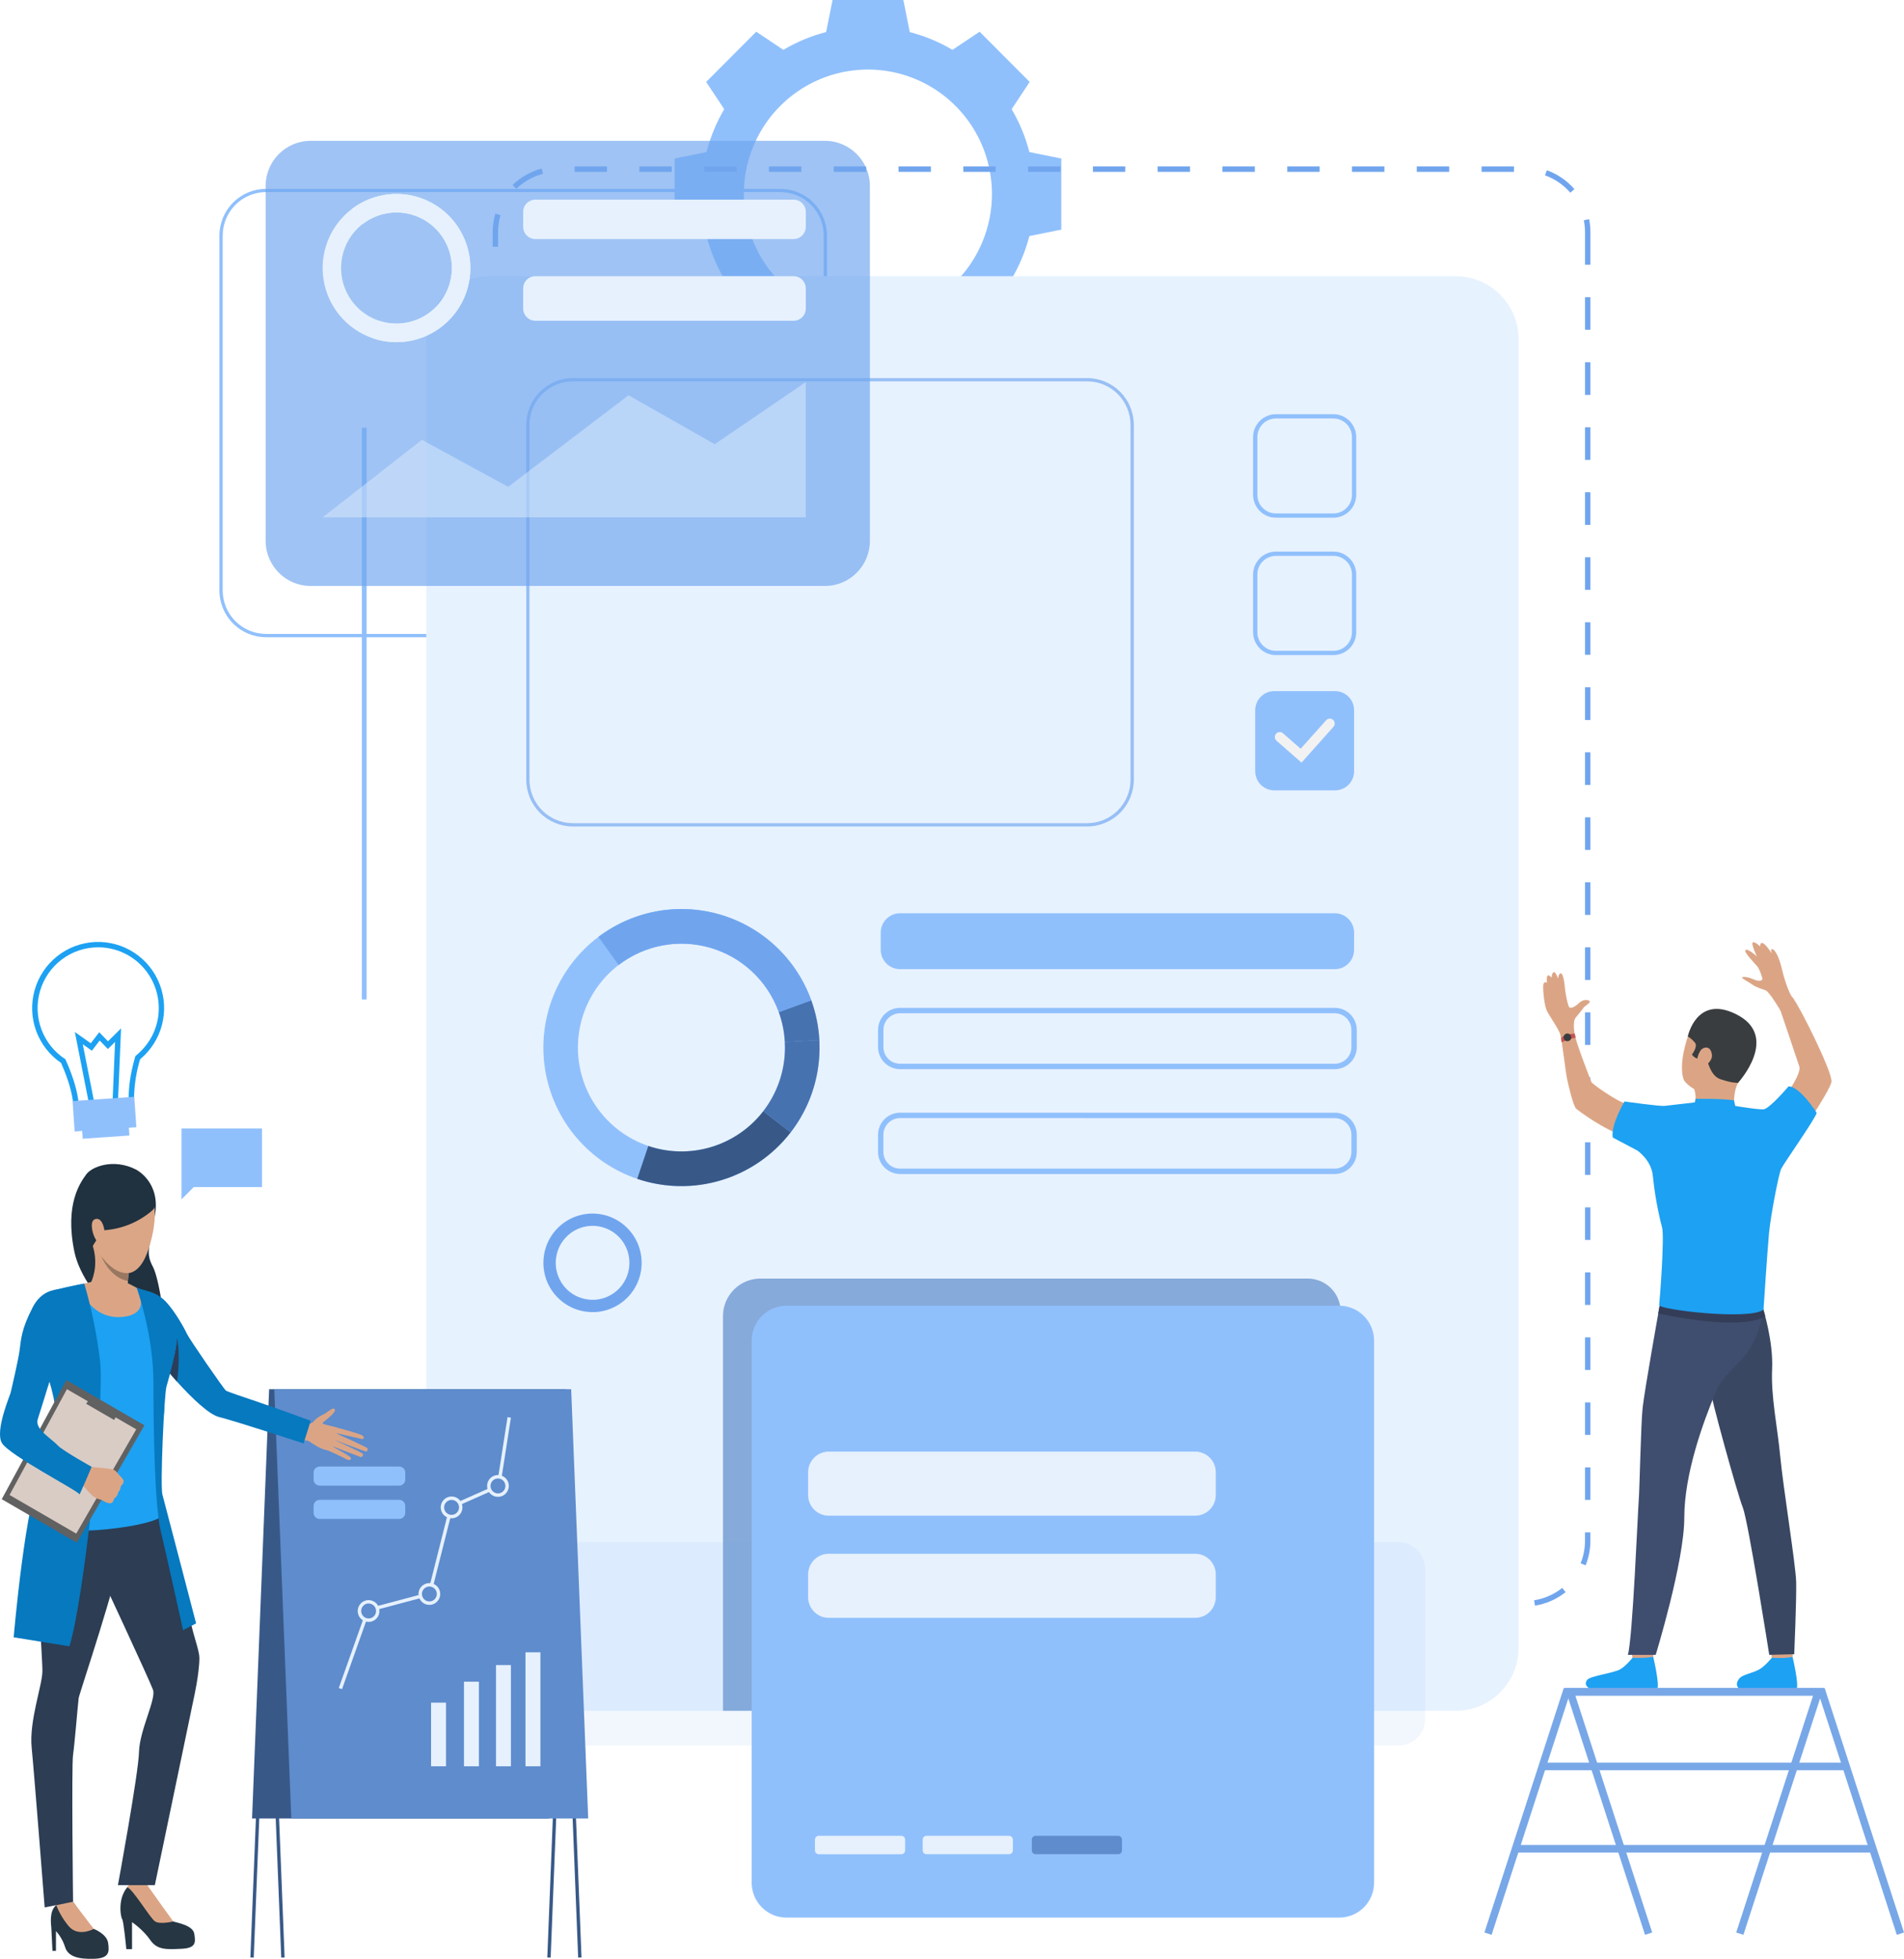 <svg width="247" height="254" viewBox="0 0 247 254" fill="none" xmlns="http://www.w3.org/2000/svg">
<g clip-path="url(#clip0)">
<path d="M133.538 19.717C133.034 17.765 132.261 15.893 131.239 14.156L133.578 10.626L130.331 7.369L127.084 4.112L123.564 6.464C121.833 5.438 119.967 4.662 118.02 4.158L117.188 0H108.003L107.169 4.154C105.222 4.659 103.356 5.436 101.626 6.464L98.106 4.112L94.857 7.369L91.61 10.626L93.951 14.156C92.93 15.893 92.156 17.765 91.652 19.717L87.51 20.554V29.765L91.652 30.602C92.156 32.554 92.93 34.426 93.951 36.163L91.61 39.693L94.857 42.95L98.106 46.199L101.626 43.851C103.357 44.877 105.222 45.653 107.169 46.157L108.003 50.311H117.188L118.02 46.157C119.967 45.653 121.833 44.876 123.564 43.851L127.084 46.199L130.331 42.942L133.578 39.686L131.239 36.155C132.259 34.423 133.033 32.556 133.538 30.609L137.678 29.773V20.554L133.538 19.717ZM112.591 41.3C109.409 41.3 106.297 40.353 103.651 38.579C101.004 36.806 98.942 34.285 97.724 31.335C96.506 28.386 96.187 25.141 96.808 22.01C97.429 18.878 98.962 16.002 101.212 13.745C103.463 11.488 106.33 9.95 109.452 9.328C112.574 8.705 115.809 9.024 118.75 10.246C121.69 11.468 124.204 13.537 125.972 16.191C127.74 18.845 128.684 21.966 128.684 25.159C128.684 29.439 126.989 33.545 123.971 36.572C120.953 39.599 116.86 41.3 112.591 41.3Z" fill="#90C0FC"/>
<path d="M101.23 82.628H34.509C32.906 82.626 31.369 81.986 30.236 80.849C29.102 79.712 28.464 78.171 28.462 76.563V30.554C28.464 28.946 29.102 27.405 30.236 26.268C31.369 25.131 32.906 24.491 34.509 24.489H101.23C102.834 24.489 104.373 25.127 105.508 26.264C106.643 27.401 107.282 28.943 107.284 30.552V76.561C107.283 78.171 106.645 79.714 105.509 80.852C104.374 81.99 102.835 82.628 101.23 82.628ZM34.515 24.906C33.023 24.907 31.593 25.502 30.538 26.56C29.484 27.618 28.89 29.052 28.889 30.548V76.557C28.89 78.053 29.484 79.488 30.538 80.546C31.593 81.604 33.023 82.199 34.515 82.2H101.236C102.727 82.198 104.157 81.603 105.211 80.545C106.266 79.487 106.859 78.053 106.861 76.557V30.548C106.86 29.051 106.266 27.616 105.21 26.558C104.154 25.5 102.722 24.906 101.23 24.906H34.515Z" fill="#90C0FC"/>
<path d="M47.561 55.454H46.943V129.593H47.561V55.454Z" fill="#90C0FC"/>
<path d="M194.88 208.297H190.685V207.596H194.887L194.88 208.297ZM186.475 208.297H182.273V207.596H186.475V208.297ZM178.071 208.297H173.868V207.596H178.071V208.297ZM169.666 208.297H165.464V207.596H169.666V208.297ZM161.262 208.297H157.059V207.596H161.262V208.297ZM152.857 208.297H148.655V207.596H152.857V208.297ZM144.454 208.297H140.252V207.596H144.454V208.297ZM136.05 208.297H131.848V207.596H136.05V208.297ZM127.645 208.297H123.443V207.596H127.645V208.297ZM119.241 208.297H115.038V207.596H119.241V208.297ZM110.838 208.297H106.634V207.596H110.838V208.297ZM102.433 208.297H98.231V207.596H102.433V208.297ZM94.029 208.297H89.827V207.596H94.029V208.297ZM85.624 208.297H81.422V207.596H85.624V208.297ZM77.22 208.297H73.017V207.596H77.22V208.297ZM199.131 208.196L199.021 207.501C200.353 207.292 201.608 206.739 202.663 205.898L203.099 206.449C201.949 207.365 200.582 207.967 199.131 208.196ZM68.783 207.48C67.457 206.847 66.314 205.884 65.466 204.681L66.035 204.276C66.814 205.382 67.863 206.269 69.082 206.85L68.783 207.48ZM205.697 202.972L205.047 202.708C205.426 201.772 205.619 200.771 205.616 199.761V198.702H206.315V199.761C206.319 200.861 206.109 201.952 205.697 202.972ZM63.953 200.609C63.925 200.327 63.911 200.044 63.912 199.761V196.36H64.613V199.761C64.612 200.02 64.625 200.28 64.651 200.538L63.953 200.609ZM206.319 194.487H205.62V190.272H206.319V194.487ZM64.613 192.146H63.912V187.932H64.613V192.146ZM206.319 186.063H205.62V181.844H206.319V186.063ZM64.613 183.722H63.912V179.502H64.613V183.722ZM206.319 177.638H205.62V173.414H206.319V177.638ZM64.613 175.29H63.912V171.072H64.613V175.29ZM206.319 169.207H205.62V164.984H206.319V169.207ZM64.613 166.864H63.912V162.642H64.613V166.864ZM206.319 160.781H205.62V156.554H206.319V160.781ZM64.613 158.427H63.912V154.212H64.613V158.427ZM206.319 152.343H205.62V148.124H206.319V152.343ZM64.613 150.005H63.912V145.782H64.613V150.005ZM206.319 143.921H205.62V139.694H206.319V143.921ZM64.613 141.578H63.912V137.352H64.613V141.578ZM206.319 135.495H205.62V131.264H206.319V135.495ZM64.613 133.154H63.912V128.924H64.613V133.154ZM206.319 127.07H205.62V122.835H206.319V127.07ZM64.613 124.719H63.912V120.494H64.613V124.719ZM206.319 118.635H205.62V114.407H206.319V118.635ZM64.613 116.294H63.912V112.064H64.613V116.294ZM206.319 110.211H205.62V105.977H206.319V110.211ZM64.613 107.868H63.912V103.634H64.613V107.868ZM206.319 101.784H205.62V97.547H206.319V101.784ZM64.613 99.442H63.912V95.204H64.613V99.442ZM206.319 93.358H205.62V89.117H206.319V93.358ZM64.613 90.991H63.912V86.776H64.613V90.991ZM206.319 84.908H205.62V80.687H206.319V84.908ZM64.613 82.567H63.912V78.347H64.613V82.567ZM206.319 76.483H205.62V72.257H206.319V76.483ZM64.613 74.143H63.912V69.917H64.613V74.143ZM206.319 68.059H205.62V63.829H206.319V68.059ZM64.613 65.719H63.912V61.487H64.613V65.719ZM206.319 59.635H205.62V55.399H206.319V59.635ZM64.613 57.293H63.912V53.057H64.613V57.293ZM206.319 51.209H205.62V46.969H206.319V51.209ZM64.613 48.842H63.912V44.627H64.613V48.842ZM206.319 42.758H205.62V38.539H206.319V42.758ZM64.613 40.416H63.912V36.197H64.613V40.416ZM206.319 34.332H205.62V30.109C205.62 29.589 205.568 29.07 205.466 28.56L206.154 28.421C206.265 28.977 206.32 29.543 206.319 30.109V34.332ZM64.613 31.99H63.912V30.117C63.911 29.299 64.027 28.485 64.257 27.701L64.93 27.9C64.719 28.618 64.614 29.362 64.615 30.109L64.613 31.99ZM203.713 24.988C202.83 23.967 201.7 23.191 200.432 22.735L200.667 22.073C202.049 22.569 203.281 23.414 204.243 24.526L203.713 24.988ZM66.984 24.493L66.497 23.989C67.551 22.964 68.851 22.228 70.271 21.854L70.447 22.535C69.145 22.876 67.952 23.547 66.984 24.486V24.493ZM196.4 22.282H192.202V21.581H196.402L196.4 22.282ZM187.997 22.282H183.795V21.581H187.997V22.282ZM179.593 22.282H175.39V21.581H179.593V22.282ZM171.188 22.282H166.992V21.581H171.194L171.188 22.282ZM162.784 22.282H158.581V21.581H162.784V22.282ZM154.379 22.282H150.177V21.581H154.379V22.282ZM145.975 22.282H141.782V21.581H145.984L145.975 22.282ZM137.572 22.282H133.37V21.581H137.572V22.282ZM129.167 22.282H124.965V21.581H129.167V22.282ZM120.763 22.282H116.56V21.581H120.763V22.282ZM112.358 22.282H108.156V21.581H112.358V22.282ZM103.954 22.282H99.751V21.581H103.954V22.282ZM95.551 22.282H91.349V21.581H95.551V22.282ZM87.146 22.282H82.944V21.581H87.146V22.282ZM78.742 22.282H74.54V21.581H78.742V22.282Z" fill="#70A5EE"/>
<path d="M188.843 35.813H63.459C58.951 35.813 55.297 39.478 55.297 43.999V213.651C55.297 218.172 58.951 221.837 63.459 221.837H188.843C193.351 221.837 197.005 218.172 197.005 213.651V43.999C197.005 39.478 193.351 35.813 188.843 35.813Z" fill="#E7F2FF"/>
<g opacity="0.85">
<path opacity="0.85" d="M173.916 170.06V221.835H93.79V170.649C93.792 169.358 94.305 168.121 95.216 167.209C96.127 166.297 97.361 165.784 98.648 165.784H169.645C170.777 165.784 171.862 166.234 172.663 167.036C173.463 167.838 173.914 168.925 173.916 170.06Z" fill="#6290CD"/>
</g>
<path d="M17.628 151.643C17.628 151.643 20.89 153.246 20.092 157.602C19.294 161.957 18.928 162.545 19.831 164.246C20.733 165.948 21.798 173.207 20.985 174.583C20.172 175.96 10.939 168.535 9.65 162.309C8.361 156.082 10.452 153.311 11.183 152.286C11.915 151.261 14.743 150.177 17.628 151.643Z" fill="#20313F"/>
<path d="M33.986 146.332H23.546V153.921V155.52L25.14 153.921H33.986V146.332Z" fill="#90C0FC"/>
<path d="M82.658 152.856C85.335 153.765 88.189 154.026 90.986 153.617C93.782 153.209 96.443 152.142 98.75 150.504C101.057 148.867 102.945 146.705 104.26 144.195C105.574 141.685 106.278 138.899 106.314 136.065C106.314 135.662 106.314 135.259 106.291 134.861C106.114 131.603 105.056 128.455 103.231 125.754C101.406 123.053 98.881 120.902 95.929 119.531C92.977 118.16 89.709 117.622 86.474 117.973C83.24 118.324 80.162 119.552 77.571 121.525C74.98 123.498 72.974 126.142 71.767 129.172C70.56 132.202 70.199 135.504 70.722 138.725C71.245 141.945 72.632 144.962 74.735 147.452C76.838 149.941 79.577 151.81 82.658 152.856ZM74.972 135.66C75.013 132.507 76.155 129.468 78.199 127.073C80.243 124.677 83.061 123.077 86.16 122.55C89.26 122.024 92.445 122.604 95.162 124.19C97.879 125.777 99.955 128.268 101.029 131.232C101.479 132.474 101.743 133.777 101.812 135.097C101.829 135.395 101.833 135.696 101.831 136C101.785 139.573 100.326 142.981 97.775 145.474C95.223 147.968 91.789 149.343 88.227 149.297C84.665 149.251 81.267 147.787 78.781 145.228C76.295 142.67 74.924 139.225 74.97 135.652L74.972 135.66Z" fill="#90C0FC"/>
<path d="M99.022 144.08L102.566 146.833C100.283 149.786 97.14 151.952 93.573 153.031C90.007 154.11 86.194 154.048 82.664 152.854L84.101 148.595C86.748 149.49 89.608 149.536 92.282 148.727C94.957 147.918 97.314 146.294 99.028 144.08H99.022Z" fill="#385988"/>
<path d="M101.814 135.103L106.291 134.86C106.311 135.257 106.319 135.658 106.314 136.063C106.271 139.968 104.955 143.75 102.566 146.834L99.022 144.081C100.811 141.769 101.799 138.933 101.833 136.006C101.835 135.702 101.829 135.402 101.814 135.103Z" fill="#4772B0"/>
<path d="M101.814 135.103C101.744 133.783 101.48 132.48 101.029 131.238L105.243 129.702C105.844 131.362 106.197 133.102 106.291 134.865L101.814 135.103Z" fill="#4772B0"/>
<path d="M77.627 121.486C79.865 119.796 82.466 118.655 85.223 118.156C87.98 117.657 90.815 117.814 93.5 118.613C96.186 119.412 98.647 120.831 100.686 122.757C102.726 124.684 104.286 127.063 105.243 129.703L101.029 131.238C100.31 129.251 99.134 127.461 97.598 126.015C96.061 124.568 94.207 123.504 92.184 122.909C90.162 122.315 88.028 122.206 85.956 122.591C83.884 122.977 81.932 123.846 80.257 125.129L77.627 121.486Z" fill="#70A5EE"/>
<path d="M81.955 159.9C81.257 158.972 80.32 158.252 79.244 157.817C78.168 157.383 76.995 157.251 75.85 157.436C74.705 157.621 73.632 158.115 72.747 158.866C71.862 159.617 71.197 160.596 70.825 161.697C70.362 163.079 70.38 164.577 70.878 165.946C71.292 167.074 72.015 168.062 72.963 168.798C73.92 169.545 75.072 170 76.28 170.108C76.447 170.123 76.613 170.133 76.784 170.136C76.89 170.136 76.994 170.136 77.099 170.136H77.21C77.836 170.102 78.453 169.974 79.041 169.756C79.978 169.415 80.823 168.858 81.506 168.131C82.19 167.403 82.694 166.524 82.977 165.566C83.261 164.607 83.316 163.595 83.139 162.611C82.962 161.627 82.557 160.699 81.957 159.9H81.955ZM78.496 168.256C78.054 168.416 77.592 168.511 77.123 168.536C77.019 168.536 76.911 168.536 76.803 168.536C76.091 168.527 75.389 168.358 74.751 168.041C74.112 167.725 73.552 167.269 73.112 166.707C72.672 166.145 72.364 165.491 72.209 164.793C72.054 164.096 72.057 163.372 72.218 162.676C72.252 162.519 72.294 162.363 72.345 162.21C72.604 161.442 73.053 160.751 73.651 160.204C74.248 159.657 74.975 159.271 75.761 159.083C76.548 158.894 77.37 158.908 78.15 159.125C78.929 159.342 79.641 159.753 80.219 160.321C80.797 160.889 81.222 161.595 81.454 162.373C81.685 163.15 81.716 163.974 81.544 164.767C81.372 165.56 81.002 166.296 80.469 166.906C79.936 167.516 79.257 167.981 78.496 168.256Z" fill="#70A5EE"/>
<path d="M218.475 140.101C218.475 140.101 217.573 138.518 219.004 134.27C220.389 130.164 225.181 130.534 226.705 133.168C228.229 135.801 227.714 137.432 225.471 140.404C223.229 143.375 219.406 141.461 218.475 140.101Z" fill="#DBA585"/>
<path d="M229.609 213.174C229.609 213.174 229.846 214.917 229.876 215.18C229.907 215.442 232.515 215.026 232.515 215.026L232.725 212.949C232.725 212.949 229.935 212.934 229.609 213.174Z" fill="#DBA585"/>
<path d="M229.848 214.957C229.848 214.957 229.021 216.009 228.222 216.467C227.422 216.925 226.167 217.107 225.693 217.581C225.352 217.923 224.449 219.396 227.778 219.368C231.106 219.339 232.706 219.575 233.057 219.011C233.408 218.446 232.541 214.839 232.541 214.839C232.541 214.839 231.721 215.069 229.848 214.957Z" fill="#1DA1F2"/>
<path d="M211.536 213.174C211.536 213.174 211.773 214.917 211.803 215.18C211.833 215.442 214.441 215.026 214.441 215.026L214.654 212.949C214.654 212.949 211.871 212.934 211.536 213.174Z" fill="#DBA585"/>
<path d="M211.784 214.957C211.784 214.957 210.956 216.009 210.158 216.467C209.36 216.925 206.416 217.301 205.942 217.777C205.601 218.119 205.032 219.488 209.707 219.368C213.026 219.275 214.635 219.575 214.984 219.011C215.332 218.446 214.468 214.839 214.468 214.839C213.579 214.967 212.68 215.006 211.784 214.957Z" fill="#1DA1F2"/>
<path d="M228.731 169.743C228.731 169.743 230.058 173.912 229.891 177.505C229.725 181.099 230.583 185.03 230.938 188.785C231.334 192.968 232.953 202.875 233.011 205.114C233.07 207.354 232.759 214.499 232.759 214.499L229.52 214.579C229.52 214.579 226.798 197.259 226.095 195.492C225.392 193.726 221.894 181.127 221.777 179.713C221.659 178.298 228.731 169.743 228.731 169.743Z" fill="#394762"/>
<path d="M215.296 169.309C215.296 169.309 213.331 180.336 213.095 182.532C212.86 184.728 212.703 193.179 212.586 194.55C212.468 195.92 211.803 212.535 211.177 214.579H214.788C214.788 214.579 218.498 202.502 218.498 196.787C218.498 191.072 220.962 184.367 222.541 180.597C224.12 176.827 227.757 176.737 228.731 169.743C228.731 169.743 216.617 167.091 215.296 169.309Z" fill="#3F4D6E"/>
<path d="M219.787 141.223C219.787 141.223 220.192 142.413 219.787 143.263C219.381 144.113 224.992 143.601 224.992 143.601C224.992 143.601 224.738 141.848 225.471 140.403C226.205 138.958 219.787 141.223 219.787 141.223Z" fill="#DBA585"/>
<path d="M228.991 170.651C228.991 170.651 226.972 172.731 215.116 170.326L215.296 169.309L228.773 169.817L228.991 170.651Z" fill="#343D57"/>
<path d="M218.928 143.54C218.928 143.54 216.854 143.753 216.263 143.867C215.672 143.981 211.682 143.152 210.863 143.067C210.044 142.981 206.556 140.584 206.444 140.3C206.333 140.017 204.321 134.914 204.21 133.812C204.098 132.709 202.252 133.277 202.409 134.038C202.705 135.46 203.086 138.913 203.294 139.915C203.52 140.994 204.121 143.443 204.46 143.744C204.799 144.044 207.94 146.441 211.014 147.46C212.901 148.092 214.71 148.937 216.405 149.979H231.569C231.569 149.979 237.464 141.527 237.591 140.255C237.718 138.983 233.474 130.517 232.627 129.456C231.779 128.395 230.557 129.802 230.557 129.802C230.557 129.802 233.093 137.266 233.43 138.327C233.768 139.388 230.481 144.05 229.579 144.065C228.676 144.08 226.356 143.782 225.327 143.74C224.601 143.683 223.888 143.516 223.212 143.244L218.928 143.54Z" fill="#DBA585"/>
<path d="M212.404 149.183C212.404 149.183 214.259 150.421 214.428 152.543C214.655 154.777 215.052 156.991 215.615 159.165C215.952 160.305 215.317 168.629 215.236 169.224C215.154 169.819 226.961 171.23 228.775 169.817C228.775 169.817 229.283 162.051 229.495 159.843C229.708 157.636 230.724 152.288 231.063 151.567C231.402 150.847 235.502 145.062 235.673 144.301C235.673 144.301 233.548 140.906 232.026 140.862C232.026 140.862 229.605 143.714 228.817 143.833C228.028 143.953 223.193 143.073 223.193 143.073C223.193 143.073 222.664 143.793 219.859 142.944C219.859 142.944 216.517 143.324 215.973 143.392C215.315 143.476 210.74 142.822 210.74 142.822C210.74 142.822 208.905 145.93 209.223 147.501L212.404 149.183Z" fill="#1DA1F2"/>
<path d="M204.333 134.472C204.333 134.472 203.918 132.504 204.416 131.94C204.7 131.618 205.383 130.767 205.445 130.641C205.508 130.516 206.241 130.093 206.241 129.89C206.241 129.687 205.523 129.438 204.899 130.016C204.276 130.593 203.885 130.719 203.637 130.656C203.389 130.593 203.029 128.515 202.998 127.995C202.968 127.474 202.769 126.118 202.447 126.213C202.125 126.308 202.14 126.901 202.14 126.901C202.14 126.901 201.761 125.869 201.518 126.072C201.275 126.276 201.298 126.776 201.298 126.776C201.298 126.776 200.832 126.206 200.707 126.62C200.633 126.88 200.633 127.156 200.707 127.417C200.707 127.417 200.223 127.15 200.193 127.808C200.163 128.466 200.333 130.388 200.674 131.076C201.016 131.765 202.303 133.563 202.454 134.265C202.606 134.966 204.333 134.472 204.333 134.472Z" fill="#DBA585"/>
<path d="M230.968 131.018C230.968 131.018 229.558 128.639 229.073 128.426C228.587 128.213 227.916 128.093 227.323 127.666C226.73 127.238 225.949 126.888 225.996 126.747C226.044 126.607 226.735 126.662 227.484 126.987C228.233 127.312 228.561 127.156 228.621 126.987C228.682 126.818 228.223 125.618 227.996 125.337C227.768 125.055 226.163 123.436 226.43 123.19C226.698 122.945 227.742 123.841 227.913 124.025C227.913 124.025 227.08 122.27 227.405 122.186C227.729 122.103 228.335 122.723 228.335 122.723C228.335 122.723 228.265 121.223 229.872 123.656C229.872 123.656 229.535 122.85 230.028 123.12C230.521 123.39 231 124.901 231.165 125.666C231.33 126.43 232.026 128.863 232.625 129.451C233.224 130.038 230.968 131.018 230.968 131.018Z" fill="#DBA585"/>
<path d="M225.471 140.403C225.471 140.403 224.728 140.47 223.149 139.922C221.57 139.375 221.443 136.604 221.11 136.931C220.412 137.603 219.754 137.141 219.491 136.741C219.491 136.741 220.262 135.724 219.904 135.232C219.638 134.897 219.318 134.611 218.956 134.384C218.956 134.384 220.067 129.011 225.124 131.46C231.059 134.329 225.471 140.403 225.471 140.403Z" fill="#393D3F"/>
<path d="M219.787 143.263L219.963 142.485C219.963 142.485 223.185 142.421 224.952 142.675L225.141 143.605C225.141 143.605 222.882 144.63 219.787 143.263Z" fill="#1DA1F2"/>
<path d="M220.581 136.253C220.875 135.764 221.959 135.435 222.086 136.823C222.184 137.898 220.149 139.069 220.13 138.069C220.111 137.069 220.387 136.578 220.581 136.253Z" fill="#DBA585"/>
<path d="M204.246 134.023C204.246 134.023 203.08 134.053 202.517 134.565C202.498 134.764 202.529 134.964 202.61 135.147C202.61 135.147 203.62 134.673 204.393 134.576C204.393 134.586 204.382 134.16 204.246 134.023Z" fill="#C75454"/>
<path d="M202.873 134.316C202.835 134.407 202.825 134.508 202.843 134.606C202.862 134.703 202.909 134.793 202.979 134.863C203.048 134.934 203.137 134.982 203.234 135.002C203.331 135.022 203.432 135.012 203.523 134.975C203.615 134.938 203.694 134.874 203.749 134.792C203.804 134.709 203.834 134.613 203.835 134.513C203.836 134.414 203.807 134.317 203.752 134.234C203.698 134.151 203.62 134.086 203.529 134.048C203.468 134.022 203.403 134.009 203.338 134.008C203.272 134.008 203.207 134.021 203.146 134.045C203.085 134.07 203.029 134.107 202.983 134.153C202.936 134.2 202.899 134.255 202.873 134.316Z" fill="#393D3F"/>
<g opacity="0.3">
<path opacity="0.3" d="M69.733 199.964H98.654C99.108 199.964 99.557 200.054 99.975 200.228C100.394 200.402 100.775 200.657 101.095 200.979C101.416 201.301 101.67 201.683 101.844 202.103C102.017 202.523 102.106 202.974 102.106 203.428V222.881C102.106 223.8 101.742 224.68 101.095 225.329C100.448 225.979 99.57 226.343 98.654 226.343H69.733C68.817 226.343 67.939 225.979 67.291 225.329C66.643 224.679 66.279 223.798 66.279 222.88V203.428C66.279 202.973 66.368 202.523 66.542 202.102C66.715 201.682 66.969 201.3 67.29 200.978C67.611 200.657 67.992 200.402 68.411 200.228C68.83 200.054 69.279 199.964 69.733 199.964Z" fill="#70A5EE"/>
</g>
<g opacity="0.3">
<path opacity="0.3" d="M184.885 203.428V222.883C184.885 223.338 184.796 223.788 184.622 224.208C184.449 224.628 184.194 225.01 183.873 225.332C183.553 225.653 183.172 225.908 182.753 226.082C182.334 226.256 181.885 226.345 181.432 226.345H152.51C151.595 226.345 150.717 225.98 150.07 225.331C149.422 224.682 149.059 223.801 149.059 222.883V203.428C149.059 202.51 149.422 201.629 150.07 200.98C150.717 200.331 151.595 199.966 152.51 199.966H181.432C181.885 199.966 182.334 200.055 182.753 200.229C183.172 200.403 183.553 200.658 183.873 200.979C184.194 201.301 184.449 201.682 184.622 202.103C184.796 202.523 184.885 202.973 184.885 203.428Z" fill="#70A5EE"/>
</g>
<g opacity="0.82">
<path opacity="0.82" d="M141.035 107.165H74.314C72.711 107.163 71.174 106.523 70.041 105.386C68.907 104.249 68.27 102.708 68.268 101.1V55.091C68.27 53.483 68.907 51.942 70.041 50.805C71.174 49.669 72.711 49.029 74.314 49.028H141.035C142.639 49.028 144.177 49.666 145.312 50.802C146.447 51.939 147.086 53.48 147.089 55.089V101.098C147.088 102.707 146.449 104.25 145.314 105.388C144.179 106.526 142.64 107.165 141.035 107.165ZM74.314 49.446C72.823 49.448 71.392 50.043 70.338 51.1C69.283 52.158 68.69 53.593 68.688 55.089V101.098C68.69 102.594 69.283 104.028 70.338 105.086C71.392 106.144 72.823 106.739 74.314 106.741H141.035C142.527 106.739 143.957 106.144 145.011 105.086C146.066 104.028 146.659 102.594 146.661 101.098V55.089C146.659 53.593 146.065 52.159 145.011 51.101C143.956 50.043 142.526 49.448 141.035 49.446H74.314Z" fill="#70A5EE"/>
</g>
<path d="M36.484 253.831L36.922 253.814L34.721 198.375H72.8L75.002 253.831L75.438 253.814L73.221 197.938H34.265L36.484 253.831Z" fill="#385988"/>
<path d="M32.917 253.831L35.121 198.375H73.2L70.999 253.814L71.435 253.831L73.655 197.938H34.701L32.481 253.814L32.917 253.831Z" fill="#385988"/>
<path d="M71.217 235.794H32.699L34.911 180.129H73.427L71.217 235.794Z" fill="#385988"/>
<path d="M37.79 235.794H76.306L74.096 180.129H35.58L37.79 235.794Z" fill="#5E8CCD"/>
<path d="M70.106 214.248H68.169V229.026H70.106V214.248Z" fill="#E6F1FD"/>
<path d="M66.279 215.906H64.344V229.028H66.279V215.906Z" fill="#E6F1FD"/>
<path d="M62.126 218.06H60.189V229.028H62.126V218.06Z" fill="#E6F1FD"/>
<path d="M57.858 220.774H55.922V229.026H57.858V220.774Z" fill="#E6F1FD"/>
<path d="M44.369 219.025L43.95 218.875L47.601 208.603L55.517 206.502L58.362 195.228L64.473 192.523L65.839 183.756L66.279 183.825L64.875 192.833L58.741 195.548L55.884 206.867L47.94 208.974L44.369 219.025Z" fill="#E6F1FD"/>
<path d="M56.622 205.93C56.77 206.113 56.862 206.335 56.884 206.57C56.907 206.805 56.859 207.041 56.748 207.249C56.637 207.456 56.467 207.626 56.259 207.737C56.052 207.848 55.816 207.894 55.582 207.87C55.348 207.847 55.127 207.754 54.945 207.604C54.764 207.454 54.631 207.253 54.563 207.027C54.496 206.802 54.496 206.561 54.565 206.335C54.634 206.11 54.768 205.91 54.95 205.761C55.194 205.561 55.507 205.466 55.821 205.498C56.134 205.53 56.422 205.685 56.622 205.93Z" fill="#5E8CCD"/>
<path d="M56.593 207.78C56.377 207.957 56.114 208.065 55.836 208.092C55.558 208.119 55.279 208.062 55.033 207.93C54.788 207.797 54.587 207.594 54.456 207.347C54.325 207.1 54.271 206.82 54.299 206.542C54.327 206.263 54.437 206 54.614 205.784C54.791 205.568 55.029 205.41 55.296 205.329C55.563 205.249 55.848 205.25 56.115 205.332C56.381 205.413 56.618 205.573 56.794 205.789C57.03 206.08 57.142 206.453 57.104 206.826C57.066 207.2 56.883 207.543 56.593 207.78ZM55.09 205.934C54.943 206.055 54.834 206.218 54.779 206.401C54.723 206.584 54.723 206.779 54.778 206.962C54.833 207.145 54.941 207.308 55.088 207.43C55.236 207.551 55.415 207.626 55.605 207.645C55.795 207.664 55.986 207.627 56.154 207.537C56.323 207.447 56.461 207.309 56.551 207.141C56.642 206.972 56.68 206.781 56.662 206.59C56.644 206.4 56.57 206.219 56.449 206.071C56.287 205.872 56.053 205.746 55.798 205.72C55.543 205.695 55.288 205.772 55.09 205.934Z" fill="#E6F1FD"/>
<path d="M59.503 194.702C59.651 194.884 59.742 195.107 59.765 195.341C59.787 195.575 59.74 195.811 59.629 196.018C59.517 196.225 59.347 196.395 59.14 196.505C58.933 196.616 58.698 196.662 58.464 196.638C58.231 196.615 58.01 196.522 57.828 196.372C57.648 196.223 57.515 196.022 57.447 195.797C57.38 195.572 57.38 195.331 57.449 195.106C57.517 194.881 57.651 194.681 57.833 194.533C57.954 194.434 58.093 194.36 58.242 194.315C58.391 194.27 58.548 194.254 58.703 194.27C58.858 194.286 59.008 194.332 59.146 194.406C59.283 194.48 59.404 194.581 59.503 194.702Z" fill="#5E8CCD"/>
<path d="M59.477 196.552C59.261 196.729 58.997 196.838 58.719 196.864C58.442 196.891 58.163 196.835 57.917 196.703C57.671 196.57 57.47 196.368 57.339 196.121C57.208 195.874 57.153 195.594 57.181 195.315C57.209 195.037 57.318 194.773 57.495 194.557C57.673 194.341 57.91 194.183 58.177 194.102C58.444 194.021 58.729 194.022 58.995 194.104C59.262 194.185 59.499 194.344 59.675 194.561C59.912 194.852 60.024 195.224 59.986 195.598C59.949 195.971 59.766 196.314 59.477 196.552ZM57.973 194.705C57.825 194.826 57.717 194.989 57.66 195.172C57.604 195.355 57.604 195.55 57.658 195.733C57.713 195.917 57.821 196.08 57.968 196.202C58.115 196.324 58.295 196.399 58.485 196.418C58.675 196.438 58.866 196.4 59.035 196.311C59.203 196.221 59.342 196.083 59.432 195.915C59.523 195.746 59.561 195.555 59.543 195.364C59.525 195.174 59.451 194.993 59.331 194.844C59.169 194.646 58.935 194.52 58.681 194.494C58.426 194.468 58.172 194.544 57.973 194.705Z" fill="#E6F1FD"/>
<path d="M65.519 191.92C65.668 192.102 65.76 192.325 65.783 192.56C65.805 192.794 65.758 193.031 65.647 193.239C65.536 193.446 65.366 193.616 65.159 193.727C64.951 193.838 64.716 193.885 64.482 193.862C64.248 193.838 64.026 193.746 63.845 193.596C63.663 193.446 63.53 193.246 63.462 193.02C63.394 192.794 63.395 192.553 63.463 192.328C63.532 192.102 63.665 191.902 63.847 191.753C64.091 191.553 64.404 191.458 64.718 191.489C65.031 191.521 65.32 191.676 65.519 191.92Z" fill="#5E8CCD"/>
<path d="M65.493 193.77C65.277 193.947 65.013 194.056 64.736 194.083C64.458 194.11 64.179 194.054 63.933 193.921C63.687 193.789 63.486 193.587 63.355 193.34C63.224 193.093 63.169 192.812 63.197 192.534C63.225 192.256 63.334 191.992 63.511 191.776C63.689 191.56 63.926 191.402 64.193 191.321C64.46 191.24 64.745 191.241 65.012 191.322C65.278 191.404 65.515 191.563 65.692 191.78C65.928 192.07 66.04 192.443 66.002 192.816C65.965 193.189 65.782 193.533 65.493 193.77ZM63.989 191.926C63.842 192.047 63.733 192.21 63.677 192.393C63.621 192.576 63.621 192.771 63.676 192.955C63.731 193.138 63.839 193.301 63.986 193.422C64.133 193.544 64.313 193.619 64.503 193.638C64.693 193.658 64.884 193.62 65.053 193.53C65.221 193.44 65.359 193.302 65.45 193.133C65.54 192.965 65.578 192.773 65.56 192.583C65.542 192.392 65.467 192.211 65.347 192.063C65.185 191.864 64.951 191.738 64.696 191.713C64.442 191.687 64.188 191.764 63.989 191.926Z" fill="#E6F1FD"/>
<path d="M48.735 208.136C48.883 208.318 48.975 208.541 48.997 208.776C49.02 209.01 48.973 209.246 48.861 209.454C48.75 209.662 48.58 209.832 48.372 209.942C48.165 210.053 47.929 210.1 47.695 210.076C47.461 210.052 47.24 209.959 47.058 209.809C46.877 209.659 46.744 209.459 46.676 209.233C46.609 209.007 46.609 208.766 46.678 208.541C46.747 208.315 46.881 208.115 47.063 207.966C47.307 207.766 47.62 207.672 47.934 207.704C48.247 207.736 48.535 207.891 48.735 208.136Z" fill="#5E8CCD"/>
<path d="M48.714 209.985C48.499 210.164 48.236 210.274 47.958 210.302C47.681 210.331 47.401 210.276 47.155 210.145C46.908 210.013 46.706 209.812 46.574 209.566C46.442 209.319 46.385 209.039 46.412 208.76C46.438 208.482 46.547 208.218 46.723 208.001C46.899 207.784 47.136 207.624 47.402 207.543C47.669 207.461 47.954 207.46 48.221 207.54C48.489 207.621 48.726 207.779 48.903 207.995C49.14 208.284 49.253 208.656 49.218 209.029C49.182 209.402 49.001 209.746 48.714 209.985ZM47.211 208.139C47.063 208.26 46.954 208.423 46.898 208.606C46.843 208.789 46.842 208.984 46.897 209.168C46.952 209.351 47.06 209.514 47.207 209.636C47.355 209.757 47.535 209.833 47.724 209.852C47.914 209.871 48.106 209.833 48.274 209.743C48.443 209.653 48.581 209.515 48.671 209.347C48.761 209.178 48.8 208.986 48.781 208.796C48.763 208.605 48.689 208.424 48.568 208.276C48.487 208.176 48.388 208.093 48.275 208.032C48.162 207.971 48.039 207.933 47.911 207.92C47.784 207.907 47.655 207.92 47.532 207.958C47.41 207.995 47.296 208.057 47.197 208.139H47.211Z" fill="#E6F1FD"/>
<path d="M172.978 67.129H165.519C164.734 67.129 163.981 66.816 163.426 66.259C162.871 65.702 162.559 64.947 162.558 64.16V56.679C162.559 55.891 162.871 55.136 163.426 54.579C163.981 54.022 164.734 53.708 165.519 53.707H172.978C173.763 53.708 174.516 54.021 175.072 54.578C175.627 55.136 175.939 55.891 175.94 56.679V64.16C175.939 64.948 175.627 65.703 175.071 66.259C174.516 66.816 173.763 67.129 172.978 67.129ZM165.519 54.262C164.881 54.263 164.269 54.518 163.817 54.971C163.366 55.424 163.112 56.038 163.112 56.679V64.16C163.112 64.8 163.366 65.414 163.817 65.867C164.269 66.319 164.881 66.574 165.519 66.574H172.978C173.616 66.574 174.229 66.32 174.681 65.867C175.132 65.415 175.386 64.8 175.387 64.16V56.679C175.386 56.038 175.132 55.424 174.681 54.971C174.229 54.517 173.617 54.263 172.978 54.262H165.519Z" fill="#90C0FC"/>
<path d="M172.978 84.945H165.519C164.734 84.944 163.981 84.631 163.426 84.074C162.871 83.517 162.559 82.761 162.558 81.974V74.493C162.559 73.705 162.871 72.95 163.426 72.393C163.981 71.837 164.734 71.523 165.519 71.523H172.978C173.763 71.523 174.516 71.836 175.071 72.393C175.627 72.95 175.939 73.705 175.94 74.493V81.974C175.939 82.762 175.627 83.517 175.072 84.074C174.516 84.631 173.763 84.944 172.978 84.945ZM165.519 72.078C164.881 72.079 164.269 72.333 163.817 72.786C163.366 73.239 163.112 73.852 163.112 74.493V81.974C163.112 82.614 163.366 83.228 163.817 83.681C164.269 84.134 164.881 84.389 165.519 84.39H172.978C173.617 84.39 174.229 84.135 174.681 83.682C175.132 83.229 175.386 82.615 175.387 81.974V74.493C175.386 73.852 175.132 73.238 174.681 72.785C174.229 72.332 173.616 72.078 172.978 72.078H165.519Z" fill="#90C0FC"/>
<path d="M173.192 89.615H165.307C163.942 89.615 162.835 90.725 162.835 92.094V100.003C162.835 101.372 163.942 102.482 165.307 102.482H173.192C174.557 102.482 175.664 101.372 175.664 100.003V92.094C175.664 90.725 174.557 89.615 173.192 89.615Z" fill="#90C0FC"/>
<path d="M168.842 98.883L165.599 96.047C165.471 95.935 165.393 95.777 165.381 95.607C165.37 95.438 165.426 95.271 165.537 95.143C165.648 95.014 165.806 94.936 165.975 94.924C166.144 94.913 166.311 94.969 166.438 95.081L168.732 97.087L172.003 93.429C172.057 93.359 172.124 93.3 172.202 93.258C172.279 93.215 172.364 93.189 172.451 93.181C172.539 93.173 172.627 93.183 172.711 93.211C172.794 93.239 172.871 93.283 172.937 93.342C173.002 93.401 173.055 93.473 173.091 93.553C173.128 93.634 173.147 93.721 173.149 93.809C173.15 93.897 173.133 93.985 173.099 94.066C173.065 94.148 173.015 94.221 172.951 94.282L168.842 98.883Z" fill="#F2F2F2"/>
<path d="M51.788 194.481H41.464C41.03 194.481 40.679 194.833 40.679 195.268V196.165C40.679 196.6 41.03 196.953 41.464 196.953H51.788C52.222 196.953 52.573 196.6 52.573 196.165V195.268C52.573 194.833 52.222 194.481 51.788 194.481Z" fill="#90C0FC"/>
<path d="M51.788 190.16H41.464C41.03 190.16 40.679 190.512 40.679 190.947V191.844C40.679 192.279 41.03 192.631 41.464 192.631H51.788C52.222 192.631 52.573 192.279 52.573 191.844V190.947C52.573 190.512 52.222 190.16 51.788 190.16Z" fill="#90C0FC"/>
<path d="M19.023 244.321C19.278 244.888 19.596 245.424 19.971 245.92C20.428 246.517 21.849 248.962 22.475 249.152C23.1 249.342 25.034 249.665 25.204 250.751C25.375 251.836 25.462 252.604 23.555 252.69C21.648 252.775 20.397 252.88 19.488 251.549C18.578 250.218 17.128 249.237 17.128 249.237V252.737H16.388C16.388 252.737 16.045 249.095 15.846 248.838C15.647 248.581 15.136 245.796 16.9 244.33C18.665 242.864 19.023 244.321 19.023 244.321Z" fill="#263643"/>
<path d="M22.48 249.143C22.48 249.143 20.774 249.57 20.119 249.143C19.463 248.715 17.249 244.945 16.504 244.719C16.504 244.719 17.218 243.266 19.023 244.321C19.023 244.321 21.997 248.515 22.48 249.143Z" fill="#DBA585"/>
<path d="M39.138 184.607C39.138 184.607 40.322 184.835 40.728 184.278C41.071 183.802 41.865 183.439 42.099 183.327C42.423 183.177 43.245 182.344 43.439 182.757C43.632 183.169 42.15 184.196 41.883 184.468C41.615 184.74 43.334 184.871 43.632 185.143C43.93 185.415 43.564 188.259 42.392 188.038C41.221 187.818 40.118 186.804 39.902 186.806C39.614 186.781 39.328 186.738 39.045 186.679L39.138 184.607Z" fill="#DBA585"/>
<path d="M43.37 185.017C43.37 185.017 46.911 185.935 47.095 186.194C47.279 186.453 47.22 186.643 46.885 186.574C46.549 186.506 43.439 185.787 43.439 185.787C43.439 185.787 47.446 187.58 47.645 187.759C47.76 187.863 47.664 188.238 47.482 188.215C47.3 188.192 43.217 186.641 43.217 186.641C43.217 186.641 46.957 188.321 47.078 188.521C47.1 188.572 47.107 188.628 47.098 188.683C47.089 188.737 47.063 188.788 47.026 188.828C46.988 188.869 46.939 188.897 46.886 188.91C46.832 188.923 46.776 188.92 46.724 188.901C46.437 188.795 42.88 187.434 42.88 187.434C42.88 187.434 45.533 188.827 45.533 189.057C45.533 189.196 45.467 189.523 44.796 189.143C44.125 188.762 42.459 188.038 42.459 188.038L43.37 185.017Z" fill="#DBA585"/>
<path d="M9.477 246.586C9.477 246.586 11.373 249.424 12.152 250.111C12.152 250.111 13.858 250.738 14.028 251.936C14.199 253.133 14.171 253.934 12.152 253.991C10.133 254.048 8.808 253.685 8.439 252.457C8.198 251.693 7.796 250.99 7.26 250.396V252.964H6.805C6.805 252.964 6.689 250.481 6.663 250.023C6.636 249.565 6.335 247.812 7.294 247.034C8.253 246.257 9.477 246.586 9.477 246.586Z" fill="#263643"/>
<path d="M8.204 191.797C8.204 191.797 5.796 194.934 5.144 198.658C4.492 202.383 5.523 214.877 5.501 216.719C5.478 218.562 3.766 223.138 4.107 226.606C4.449 230.073 5.796 247.329 5.796 247.329L9.477 246.585C9.477 246.585 9.265 228.997 9.477 227.541C9.69 226.085 10.118 220.782 10.205 220.183C10.292 219.585 15.623 203.852 15.623 201.171C15.623 198.491 14.006 187.416 8.204 191.797Z" fill="#2C3D54"/>
<path d="M20.293 193.023C20.293 193.023 24.247 208.158 24.715 210.255C25.183 212.352 25.866 214.083 25.866 214.972C25.866 217.039 25.108 220.357 25.108 220.357L20.087 244.441H15.297C15.297 244.441 17.962 229.992 18.034 227.165C18.106 224.338 20.278 220.32 19.852 219.115C19.425 217.91 12.982 204.096 12.982 204.096C12.982 204.096 8.103 188.629 20.293 193.023Z" fill="#2C3D54"/>
<path d="M12.158 250.114C12.158 250.114 10.205 251.207 8.949 249.802C8.253 248.977 7.696 248.043 7.3 247.038L9.477 246.585L12.158 250.114Z" fill="#DBA585"/>
<path d="M18.659 167.305C19.751 167.463 20.759 167.984 21.521 168.784C22.753 170.115 23.91 172.218 24.232 172.923C24.554 173.629 29.077 180.172 29.312 180.319C29.547 180.465 31.819 181.228 33.324 181.737C35.648 182.515 40.307 184.226 40.307 184.226L39.382 187.163C39.382 187.163 30.622 184.287 28.428 183.741C25.744 183.079 19.569 175.132 19.569 175.132C19.569 175.132 14.974 169.714 18.659 167.305Z" fill="#0679BF"/>
<path d="M15.816 166.153C15.816 166.153 17.926 167.155 18.659 167.294C19.393 167.433 22.238 171.148 22.736 172.499C23.235 173.851 22.736 175.884 21.709 178.266C20.682 180.648 21.652 181.443 21.182 183.825C20.712 186.207 20.864 195.122 20.951 196.445C21.038 197.768 7.224 199.776 4.496 197.363C4.496 197.363 6.344 189.331 8.53 187.038C9.002 186.542 8.952 183.236 8.63 182.414C8.308 181.593 4.67 175.442 4.67 175.442C4.67 175.442 4.403 169.207 5.997 167.971C7.375 166.897 11.132 166.514 11.807 166.279C12.482 166.043 14.436 165.948 15.816 166.153Z" fill="#1DA1F2"/>
<path d="M16.824 163.71C16.824 163.71 16.76 164.294 16.688 165.081C16.659 165.393 16.627 165.737 16.601 166.091C16.511 167.011 16.474 167.936 16.491 168.861C16.491 168.861 14.296 171.066 11.801 166.286C11.801 166.286 12.851 164.315 12.061 161.632C11.271 158.95 16.824 163.71 16.824 163.71Z" fill="#DBA585"/>
<path d="M22.964 179.152C22.964 179.152 23.493 175.629 22.931 173.486C22.931 173.486 22.931 175.329 21.923 177.945L22.964 179.152Z" fill="#2A3E59"/>
<path d="M10.114 166.625C10.114 166.625 11.631 171.097 15.767 170.77C19.902 170.443 17.732 166.992 17.732 166.992C17.732 166.992 16.699 166.399 16.405 166.344C16.112 166.289 11.822 166.233 11.822 166.233L10.114 166.625Z" fill="#DBA585"/>
<path d="M17.732 166.992C17.732 166.992 19.902 173.009 19.902 179.152C19.902 185.295 20.077 195.287 20.835 198.445C21.593 201.603 23.748 211.373 23.748 211.373L25.439 210.497C25.439 210.497 21.375 194.907 21.068 193.789C20.761 192.671 21.301 180.794 21.593 179.802C21.885 178.81 23.125 174.384 22.931 173.148C22.689 171.6 21.244 169.311 18.913 167.342L17.732 166.992Z" fill="#0679BF"/>
<path d="M10.933 166.438C11.874 169.674 12.553 172.98 12.965 176.325C13.648 181.869 10.867 207.624 9.002 213.47L1.774 212.301C1.774 212.301 3.33 194.095 5.442 190.783C7.553 187.471 8.226 184.538 5.946 177.623C3.666 170.709 6.945 167.283 6.945 167.283C6.945 167.283 10.298 166.509 10.933 166.438Z" fill="#0679BF"/>
<path d="M18.731 184.812L9.966 200.036L0.224 194.394L8.607 178.948L18.731 184.812Z" fill="#616161"/>
<path d="M17.675 185.334L9.891 198.856L1.238 193.846L8.683 180.129L17.675 185.334Z" fill="#D9CCC5"/>
<path d="M14.802 184.12L15.35 183.171L11.851 181.145L11.168 182.015L14.802 184.12Z" fill="#616161"/>
<path d="M14.385 194.922C14.192 194.925 14 194.897 13.816 194.84C13.816 194.84 13.509 194.662 13.285 194.547C13.227 194.518 13.168 194.491 13.107 194.468C12.761 194.383 12.431 194.243 12.129 194.053C11.75 193.783 10.37 192.19 10.37 192.19L11.018 191.201L11.494 190.19C11.494 190.19 14.375 190.38 14.766 190.585C14.802 190.606 14.838 190.628 14.872 190.652C15.187 190.861 15.331 191.148 15.482 191.277C15.537 191.325 16.051 191.834 16.04 192.051C16.038 192.172 16.005 192.291 15.945 192.396C15.885 192.501 15.798 192.588 15.694 192.65C15.694 192.65 15.621 193.239 15.331 193.513C15.311 193.674 15.256 193.828 15.168 193.964C15.079 194.1 14.961 194.214 14.823 194.296C14.823 194.296 14.705 194.844 14.385 194.922Z" fill="#DBA585"/>
<path d="M8.446 167.306C8.446 167.306 5.793 166.545 4.259 169.483C2.726 172.42 2.743 173.679 2.538 175.116C2.349 176.471 1.479 180.175 1.389 180.557C1.3 180.939 -0.667 185.5 0.237 187.093C1.141 188.687 10.355 193.411 10.296 193.765C10.238 194.118 11.892 190.198 11.892 190.198C11.892 190.198 8.164 188.116 7.554 187.474C6.562 186.432 4.47 185.308 4.9 184.015C5.404 182.494 6.922 177.373 7.273 176.622C7.624 175.871 10.691 168.256 8.446 167.306Z" fill="#0679BF"/>
<path d="M17.15 152.126C17.15 152.126 21.889 153.62 19.317 161.822C16.745 170.024 10.274 160.872 10.95 155.875C11.627 150.879 17.15 152.126 17.15 152.126Z" fill="#DBA686"/>
<path d="M19.8 156.914C18.042 158.448 15.832 159.363 13.507 159.52C13.507 159.52 11.991 161.301 11.875 161.992C11.875 161.992 8.361 155.982 12.681 152.379C17.001 148.776 21.391 155.429 19.8 156.914Z" fill="#20313F"/>
<path d="M13.555 159.684C13.524 159.087 13.156 157.727 12.273 158.108C11.39 158.488 12.326 161.254 12.912 161.085C12.912 161.085 13.627 161.096 13.555 159.684Z" fill="#DBA686"/>
<path d="M16.68 165.081C16.652 165.393 16.62 165.737 16.593 166.091C16.593 166.091 14.508 165.965 13.104 162.845C13.202 162.98 14.734 165.239 16.68 165.081Z" fill="#997761"/>
<path d="M13.338 145.86C12.43 145.872 11.542 145.592 10.804 145.061C10.421 144.793 10.101 144.443 9.868 144.037C9.634 143.631 9.493 143.179 9.453 142.711C9.187 140.905 8.482 139.073 7.919 137.823C6.433 136.81 5.302 135.354 4.687 133.66C4.072 131.967 4.004 130.122 4.493 128.388C4.981 126.653 6.002 125.117 7.409 123.997C8.817 122.876 10.54 122.229 12.335 122.145C14.13 122.062 15.906 122.548 17.41 123.533C18.915 124.519 20.072 125.954 20.718 127.636C21.364 129.318 21.466 131.161 21.009 132.904C20.553 134.647 19.561 136.202 18.174 137.348C17.703 138.911 17.44 140.53 17.393 142.162C17.514 144.048 15.842 145.704 13.659 145.854C13.552 145.858 13.445 145.86 13.338 145.86ZM12.734 122.833C11.037 122.833 9.385 123.385 8.026 124.405C6.667 125.425 5.674 126.859 5.195 128.492C4.716 130.125 4.777 131.87 5.369 133.466C5.961 135.062 7.052 136.422 8.479 137.344C9.223 138.993 9.891 140.822 10.15 142.616V142.643C10.182 143.011 10.295 143.368 10.481 143.687C10.666 144.007 10.92 144.281 11.223 144.491C11.917 144.987 12.764 145.22 13.613 145.149C15.418 145.023 16.802 143.696 16.697 142.19V142.164C16.709 140.413 17.076 138.605 17.565 136.936C19.611 135.282 20.598 133.042 20.598 130.717C20.596 128.626 19.767 126.621 18.292 125.143C16.818 123.664 14.819 122.834 12.734 122.833Z" fill="#1DA1F2"/>
<path d="M11.534 143.061L9.71 133.816L11.773 135.278L12.874 133.846L14.009 135.023L15.704 133.346L15.308 142.774L14.608 142.746L14.929 135.099L13.996 136.023L12.933 134.92L11.917 136.24L10.738 135.405L12.222 142.924L11.534 143.061Z" fill="#1DA1F2"/>
<path d="M16.62 144.787L10.564 145.206L10.732 147.655L16.789 147.235L16.62 144.787Z" fill="#90C0FC"/>
<path d="M17.419 142.218L9.413 142.772L9.684 146.714L17.69 146.159L17.419 142.218Z" fill="#90C0FC"/>
<path d="M213.405 250.88L203.017 218.883H236.711L247 250.576L246.067 250.88L235.999 219.866H204.367L214.337 250.576L213.405 250.88Z" fill="#78A7E7"/>
<path d="M193.502 250.88L192.571 250.576L202.86 218.883H236.554L226.167 250.88L225.234 250.576L235.204 219.866H203.571L193.502 250.88Z" fill="#78A7E7"/>
<path d="M239.473 229.537H200.225V228.554H238.942L239.473 229.537Z" fill="#78A7E7"/>
<path d="M242.93 239.231H196.609V240.214H242.93V239.231Z" fill="#78A7E7"/>
<path d="M178.257 173.842V244.114C178.257 245.317 177.78 246.47 176.932 247.32C176.085 248.171 174.935 248.648 173.736 248.648H102.032C100.833 248.648 99.683 248.171 98.835 247.32C97.987 246.47 97.511 245.317 97.511 244.114V173.842C97.511 172.64 97.988 171.486 98.836 170.636C99.683 169.786 100.833 169.308 102.032 169.308H173.736C174.935 169.308 176.085 169.785 176.932 170.636C177.78 171.486 178.257 172.639 178.257 173.842Z" fill="#90C0FC"/>
<path d="M116.762 118.415H173.156C173.821 118.415 174.459 118.68 174.929 119.151C175.399 119.623 175.664 120.263 175.664 120.93V123.145C175.665 123.476 175.601 123.804 175.475 124.11C175.35 124.416 175.165 124.695 174.933 124.929C174.7 125.164 174.423 125.35 174.118 125.477C173.813 125.604 173.486 125.67 173.156 125.67H116.762C116.097 125.67 115.459 125.405 114.988 124.933C114.518 124.461 114.254 123.821 114.254 123.154V120.932C114.254 120.264 114.518 119.624 114.988 119.152C115.459 118.68 116.096 118.415 116.762 118.415Z" fill="#90C0FC"/>
<path d="M173.154 138.633H116.762C116.004 138.633 115.277 138.331 114.741 137.793C114.205 137.256 113.904 136.527 113.903 135.766V133.55C113.904 132.79 114.206 132.061 114.742 131.523C115.277 130.986 116.004 130.684 116.762 130.683H173.154C173.912 130.684 174.639 130.986 175.175 131.523C175.711 132.061 176.013 132.789 176.014 133.55V135.766C176.013 136.527 175.712 137.256 175.175 137.793C174.639 138.331 173.912 138.633 173.154 138.633ZM116.762 131.386C116.19 131.387 115.641 131.615 115.236 132.02C114.832 132.426 114.604 132.976 114.603 133.55V135.766C114.603 136.34 114.831 136.891 115.236 137.296C115.641 137.702 116.189 137.93 116.762 137.93H173.154C173.726 137.93 174.275 137.702 174.68 137.296C175.085 136.891 175.313 136.34 175.313 135.766V133.55C175.312 132.976 175.084 132.426 174.679 132.02C174.275 131.615 173.726 131.387 173.154 131.386H116.762Z" fill="#90C0FC"/>
<path d="M173.154 152.229H116.762C116.004 152.228 115.277 151.925 114.741 151.387C114.205 150.849 113.904 150.12 113.903 149.36V147.152C113.903 146.775 113.976 146.402 114.119 146.053C114.263 145.705 114.473 145.388 114.738 145.121C115.004 144.854 115.319 144.642 115.666 144.497C116.014 144.353 116.386 144.278 116.762 144.278H173.154C173.53 144.278 173.902 144.353 174.25 144.497C174.597 144.642 174.912 144.854 175.178 145.121C175.444 145.388 175.654 145.704 175.798 146.053C175.941 146.402 176.015 146.775 176.014 147.152V149.367C176.011 150.127 175.709 150.854 175.173 151.39C174.637 151.926 173.911 152.228 173.154 152.229ZM116.762 144.979C116.477 144.979 116.196 145.035 115.933 145.144C115.67 145.254 115.431 145.414 115.231 145.616C115.03 145.817 114.87 146.057 114.762 146.321C114.654 146.585 114.598 146.867 114.599 147.152V149.367C114.601 149.941 114.831 150.49 115.236 150.894C115.641 151.299 116.19 151.526 116.762 151.525H173.154C173.727 151.525 174.275 151.296 174.68 150.89C175.085 150.484 175.313 149.934 175.313 149.36V147.152C175.313 146.578 175.085 146.028 174.68 145.622C174.275 145.216 173.727 144.987 173.154 144.987L116.762 144.979Z" fill="#90C0FC"/>
<path d="M157.721 204.153V207.098C157.72 207.808 157.439 208.49 156.938 208.993C156.438 209.496 155.759 209.779 155.05 209.78H107.51C106.8 209.78 106.12 209.498 105.619 208.995C105.117 208.492 104.835 207.809 104.835 207.098V204.153C104.835 203.441 105.117 202.759 105.619 202.256C106.12 201.753 106.8 201.47 107.51 201.47H155.05C155.759 201.471 156.438 201.754 156.939 202.257C157.44 202.76 157.721 203.442 157.721 204.153Z" fill="#E6F1FD"/>
<path d="M155.046 188.224H107.51C106.033 188.224 104.835 189.425 104.835 190.907V193.852C104.835 195.333 106.033 196.534 107.51 196.534H155.046C156.524 196.534 157.721 195.333 157.721 193.852V190.907C157.721 189.425 156.524 188.224 155.046 188.224Z" fill="#E6F1FD"/>
<path d="M106.219 238.04H116.921C116.986 238.04 117.051 238.052 117.112 238.078C117.172 238.103 117.227 238.14 117.273 238.186C117.32 238.232 117.356 238.288 117.381 238.348C117.406 238.409 117.419 238.474 117.419 238.54V239.931C117.419 240.064 117.367 240.191 117.273 240.285C117.18 240.379 117.053 240.431 116.921 240.431H106.219C106.087 240.431 105.961 240.378 105.868 240.285C105.775 240.192 105.723 240.065 105.722 239.933V238.549C105.721 238.483 105.733 238.417 105.757 238.355C105.781 238.293 105.817 238.237 105.864 238.189C105.91 238.142 105.965 238.104 106.026 238.079C106.087 238.053 106.153 238.04 106.219 238.04Z" fill="#E6F1FD"/>
<path d="M120.194 238.04H130.894C130.96 238.04 131.025 238.052 131.085 238.078C131.146 238.103 131.201 238.14 131.247 238.186C131.293 238.232 131.33 238.288 131.355 238.348C131.38 238.409 131.393 238.474 131.393 238.54V239.931C131.393 240.063 131.341 240.19 131.247 240.283C131.154 240.377 131.028 240.429 130.896 240.429H120.194C120.063 240.429 119.937 240.376 119.844 240.283C119.751 240.19 119.698 240.063 119.698 239.931V238.547C119.697 238.481 119.709 238.415 119.733 238.354C119.757 238.292 119.794 238.236 119.84 238.189C119.886 238.142 119.941 238.104 120.002 238.078C120.063 238.053 120.128 238.04 120.194 238.04Z" fill="#E6F1FD"/>
<path d="M134.352 238.04H145.052C145.117 238.04 145.182 238.052 145.242 238.078C145.303 238.103 145.358 238.14 145.404 238.186C145.45 238.232 145.487 238.288 145.512 238.348C145.537 238.409 145.55 238.474 145.55 238.54V239.931C145.55 240.063 145.498 240.19 145.405 240.283C145.312 240.377 145.185 240.429 145.053 240.429H134.35C134.218 240.429 134.092 240.376 133.999 240.283C133.906 240.19 133.854 240.063 133.853 239.931V238.547C133.852 238.481 133.864 238.415 133.889 238.353C133.913 238.292 133.95 238.236 133.996 238.189C134.043 238.141 134.098 238.104 134.159 238.078C134.22 238.053 134.285 238.04 134.352 238.04Z" fill="#5E8CCD"/>
<g opacity="0.82">
<path opacity="0.82" d="M107.013 18.261H40.298C37.075 18.261 34.462 20.882 34.462 24.115V70.126C34.462 73.359 37.075 75.98 40.298 75.98H107.013C110.236 75.98 112.849 73.359 112.849 70.126V24.115C112.849 20.882 110.236 18.261 107.013 18.261Z" fill="#70A5EE"/>
</g>
<path d="M102.953 25.885H69.452C68.579 25.885 67.871 26.595 67.871 27.47V29.412C67.871 30.287 68.579 30.997 69.452 30.997H102.953C103.826 30.997 104.534 30.287 104.534 29.412V27.47C104.534 26.595 103.826 25.885 102.953 25.885Z" fill="#E6F1FD"/>
<path d="M69.452 35.809H102.953C103.372 35.809 103.774 35.976 104.071 36.273C104.367 36.571 104.534 36.974 104.534 37.395V40.009C104.534 40.429 104.367 40.832 104.071 41.129C103.775 41.426 103.374 41.593 102.955 41.593H69.452C69.033 41.593 68.631 41.425 68.334 41.128C68.038 40.831 67.871 40.427 67.871 40.007V37.393C67.872 36.973 68.039 36.57 68.335 36.273C68.631 35.976 69.033 35.809 69.452 35.809Z" fill="#E6F1FD"/>
<path d="M48.361 43.861C49.793 44.347 51.32 44.487 52.816 44.269C54.312 44.05 55.736 43.48 56.97 42.604C58.204 41.728 59.214 40.571 59.917 39.229C60.62 37.886 60.997 36.396 61.015 34.879C61.015 34.663 61.012 34.448 61.004 34.235C60.91 32.492 60.344 30.807 59.367 29.362C58.391 27.918 57.041 26.767 55.461 26.033C53.882 25.3 52.134 25.011 50.403 25.199C48.673 25.387 47.026 26.044 45.64 27.099C44.254 28.155 43.181 29.569 42.535 31.19C41.889 32.811 41.696 34.578 41.976 36.301C42.255 38.023 42.998 39.638 44.123 40.969C45.248 42.301 46.713 43.301 48.361 43.861ZM44.25 34.663C44.27 32.975 44.88 31.347 45.974 30.065C47.068 28.782 48.576 27.924 50.235 27.643C51.894 27.361 53.599 27.672 55.053 28.522C56.508 29.372 57.618 30.707 58.191 32.294C58.431 32.958 58.572 33.654 58.608 34.36C58.618 34.52 58.62 34.68 58.618 34.843C58.605 35.789 58.407 36.724 58.035 37.593C57.662 38.463 57.122 39.25 56.447 39.91C55.771 40.571 54.972 41.091 54.095 41.441C53.219 41.792 52.282 41.966 51.339 41.954C50.396 41.941 49.464 41.742 48.597 41.369C47.73 40.995 46.945 40.454 46.287 39.776C44.958 38.407 44.225 36.564 44.25 34.653V34.663Z" fill="#E6F1FD"/>
<path d="M57.115 39.165L59.01 40.636C57.789 42.218 56.108 43.379 54.199 43.958C52.291 44.537 50.249 44.506 48.359 43.868L49.129 41.587C50.546 42.066 52.077 42.09 53.508 41.656C54.939 41.222 56.2 40.351 57.115 39.165Z" fill="#E6F1FD"/>
<path d="M58.608 34.366L61.004 34.235C61.016 34.448 61.019 34.663 61.016 34.879C60.993 36.968 60.289 38.991 59.012 40.64L57.117 39.169C58.074 37.932 58.602 36.415 58.62 34.849C58.62 34.685 58.618 34.526 58.608 34.366Z" fill="#E6F1FD"/>
<path d="M58.608 34.366C58.572 33.66 58.431 32.964 58.191 32.299L60.445 31.478C60.77 32.365 60.962 33.297 61.014 34.24L58.608 34.366Z" fill="#E6F1FD"/>
<path d="M45.67 27.077C46.867 26.173 48.259 25.564 49.733 25.297C51.208 25.031 52.724 25.114 54.16 25.542C55.597 25.969 56.913 26.728 58.004 27.758C59.095 28.788 59.931 30.06 60.443 31.472L58.191 32.299C57.806 31.237 57.177 30.28 56.355 29.506C55.533 28.733 54.541 28.164 53.459 27.846C52.377 27.528 51.236 27.47 50.127 27.676C49.019 27.882 47.974 28.347 47.078 29.033L45.67 27.077Z" fill="#E6F1FD"/>
<g opacity="0.66">
<path opacity="0.66" d="M41.852 67.082L54.736 57.034L65.923 63.122L81.534 51.258L92.723 57.595L104.534 49.541V67.082H41.852Z" fill="#E6F1FD"/>
</g>
</g>
<defs>
<clipPath id="clip0">
<rect width="247" height="254" fill="white"/>
</clipPath>
</defs>
</svg>
